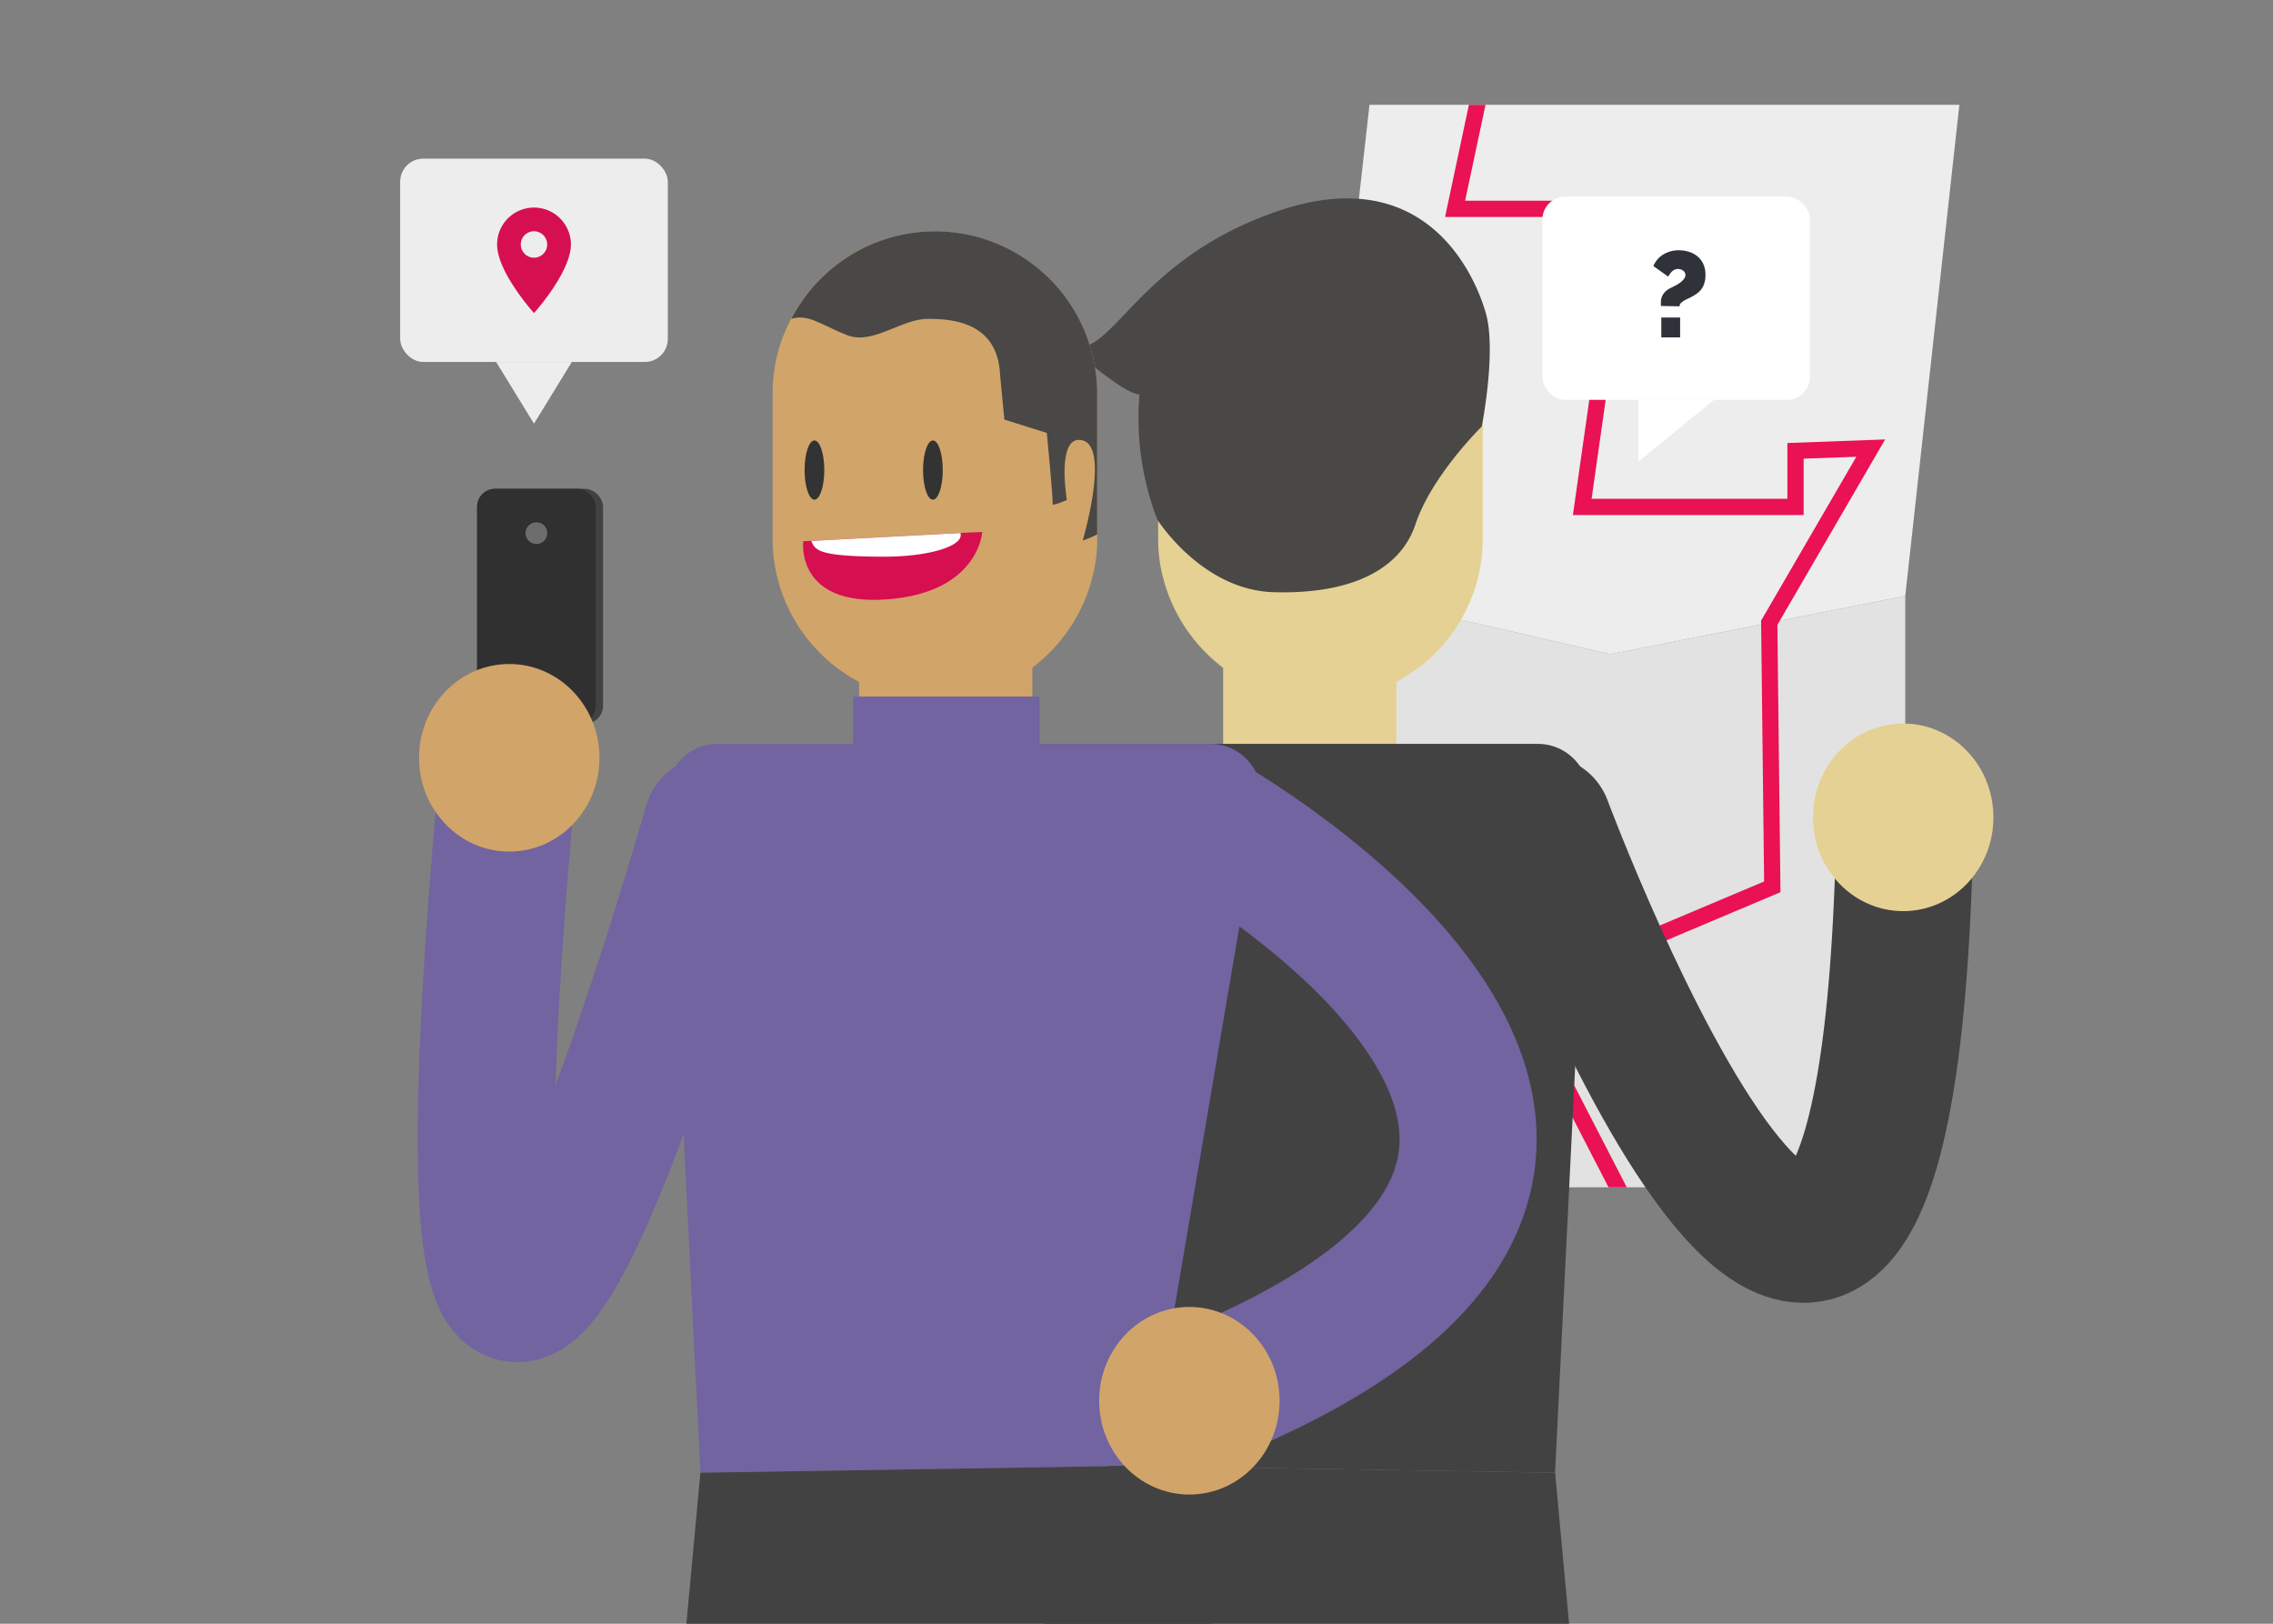<svg xmlns="http://www.w3.org/2000/svg" viewBox="0 0 420 300"><rect x="0" y="0" width="420" height="300" fill="#808080" stroke="none"/><defs><style>.cls-1{isolation:isolate;}.cls-2{fill:#e2e2e2;}.cls-3{fill:#ededed;}.cls-4{mix-blend-mode:multiply;}.cls-5{fill:#ea1154;}.cls-11,.cls-15,.cls-6{fill:none;}.cls-6{stroke:#424242;}.cls-15,.cls-6{stroke-linecap:round;stroke-miterlimit:10;stroke-width:25.33px;}.cls-7{fill:#e5d193;}.cls-8{fill:#424242;}.cls-9{fill:#494846;}.cls-10{fill:#fff;}.cls-12{fill:#30323a;}.cls-13{fill:#303030;}.cls-14{fill:#6d6d6d;}.cls-15{stroke:#7164a0;}.cls-16{fill:#d1a469;}.cls-17{fill:#7164a0;}.cls-18{fill:#d60f51;}.cls-19{fill:#333;}</style></defs><title>tec3</title><g class="cls-1"><g id="Camada_1" data-name="Camada 1"><polygon class="cls-2" points="243.05 108.33 243.05 219.36 352.05 219.36 352.05 110.11 297.55 120.86 243.05 108.33"/><polygon class="cls-3" points="362.05 19.36 352.05 110.11 328.87 114.68 325.42 115.36 297.55 120.86 243.05 108.33 253.05 19.36 362.05 19.36"/><g class="cls-4"><polygon class="cls-5" points="328.99 164.84 282.57 184.42 300.59 219.36 297.22 219.36 278.42 182.92 325.97 162.86 325.42 115.36 325.41 114.67 343.01 84.39 333.27 84.74 333.27 95.15 290.64 95.15 298.47 40.08 267.02 40.08 271.42 19.36 274.49 19.36 270.72 37.08 301.93 37.08 294.09 92.15 330.27 92.15 330.27 81.85 348.33 81.19 328.87 114.68 328.42 115.46 328.99 164.84"/></g><path class="cls-6" d="M194.68,151.44S141,314.36,239,157.36"/><path class="cls-6" d="M285.17,152.28S349,323.36,352,151.36"/><ellipse class="cls-7" cx="238.99" cy="157.8" rx="16.67" ry="17.33"/><rect class="cls-7" x="226.02" y="105.44" width="32" height="49.33" rx="16" ry="16" transform="translate(484.03 260.22) rotate(-180)"/><path class="cls-7" d="M214,72.8V99.43a28.06,28.06,0,0,0,1.08,7.93,30.33,30.33,0,0,0,10.9,16h0a29.93,29.93,0,0,0,48-23.95V72.8a31.75,31.75,0,0,0-.67-6.42,29.71,29.71,0,0,0-2.74-7.47,30.17,30.17,0,0,0-1.92-3.18h0a29.86,29.86,0,0,0-44-5.86c-.55.46-1.08.94-1.6,1.44l-.29.28A30.16,30.16,0,0,0,214,72.8Z"/><path class="cls-8" d="M204.68,270.77l82.66,1.33,6.18-124.84a9.36,9.36,0,0,0-9.35-9.82H193.1a9.36,9.36,0,0,0-9.22,10.93Z"/><polygon class="cls-8" points="287.35 272.1 290.01 300.86 192.69 300.86 204.68 270.77 287.35 272.1"/><ellipse class="cls-7" cx="351.67" cy="151.01" rx="16.67" ry="17.33"/><path class="cls-9" d="M213.85,96s8.19,13,21.45,13.41,23.25-3.55,26.25-12.55S273.8,78.8,273.8,78.8s2.75-13.94.75-20.94-11-28-38-19-31,28-39,25c0,0,10,9,13,9A52.22,52.22,0,0,0,213.85,96Z"/><rect class="cls-10" x="284.99" y="36.31" width="49.46" height="37.57" rx="4.27" ry="4.27"/><polygon class="cls-10" points="316.71 73.88 302.74 85.28 302.74 73.88 316.71 73.88"/><path class="cls-11" d="M296.86,42.23h25.73V68H296.86Z"/><path class="cls-12" d="M306.9,56.53q0-.47,0-.93a2.87,2.87,0,0,1,.22-.87,2.79,2.79,0,0,1,.54-.8,3.58,3.58,0,0,1,1-.7l.71-.36a7.37,7.37,0,0,0,.92-.54,4.07,4.07,0,0,0,.8-.71,1.29,1.29,0,0,0,.34-.86A1,1,0,0,0,311,50a1.52,1.52,0,0,0-.94-.3,1.45,1.45,0,0,0-.7.16,2,2,0,0,0-.5.38,2.77,2.77,0,0,0-.36.46,3.29,3.29,0,0,1-.28.39l-2.71-1.93A4.49,4.49,0,0,1,307.37,47a5.42,5.42,0,0,1,2.87-.76,6.36,6.36,0,0,1,1.73.25,4.69,4.69,0,0,1,1.58.79,4,4,0,0,1,1.14,1.41,4.73,4.73,0,0,1,.44,2.13,4.81,4.81,0,0,1-.39,2,3.72,3.72,0,0,1-1.4,1.56,7.74,7.74,0,0,1-1,.58q-.52.25-1,.49a3.57,3.57,0,0,0-.72.52.85.85,0,0,0-.28.63Zm.07,5.81V58.66h3.48v3.68Z"/><rect class="cls-8" x="88.16" y="90.31" width="23.27" height="43.39" rx="3.31" ry="3.31"/><rect class="cls-13" x="88.16" y="90.31" width="21.92" height="43.39" rx="3.31" ry="3.31"/><circle class="cls-14" cx="99.12" cy="98.5" r="2.01"/><path class="cls-15" d="M222.08,151.44s112.21,62.77-2.31,107.35"/><path class="cls-15" d="M131.59,152.28S74,355.36,94.1,140"/><rect class="cls-16" x="158.75" y="105.44" width="32" height="49.33" rx="16" ry="16"/><path class="cls-16" d="M202.74,72.8V99.43a28.06,28.06,0,0,1-1.08,7.93,30.33,30.33,0,0,1-10.9,16h0a29.93,29.93,0,0,1-48-23.95V72.8a31.75,31.75,0,0,1,.67-6.42,29.71,29.71,0,0,1,2.74-7.47,30.17,30.17,0,0,1,1.92-3.18h0a29.86,29.86,0,0,1,44-5.86c.55.46,1.08.94,1.6,1.44l.29.28A30.16,30.16,0,0,1,202.74,72.8Z"/><path class="cls-17" d="M212.08,270.77l-82.66,1.33-6.18-124.84a9.36,9.36,0,0,1,9.35-9.82h91.08a9.36,9.36,0,0,1,9.22,10.93Z"/><polygon class="cls-8" points="129.42 272.1 126.75 300.86 224.08 300.86 212.08 270.77 129.42 272.1"/><ellipse class="cls-16" cx="219.77" cy="258.8" rx="16.67" ry="17.33"/><ellipse class="cls-16" cx="94.1" cy="140.01" rx="16.67" ry="17.33"/><path class="cls-18" d="M181.5,98.29s-.62,11.19-17.61,12.45S148.42,100,148.42,100l1.46-.08,27.58-1.46Z"/><ellipse class="cls-19" cx="150.49" cy="86.85" rx="1.82" ry="5.47"/><ellipse class="cls-19" cx="172.38" cy="86.85" rx="1.82" ry="5.47"/><path class="cls-10" d="M177.52,98.85c0,2.23-6.31,4-14.09,4-12.75,0-12.75-1.34-13.54-2.91l27.58-1.46A1.05,1.05,0,0,1,177.52,98.85Z"/><rect class="cls-17" x="157.65" y="128.7" width="34.44" height="11.31"/><path class="cls-9" d="M202.74,72.8V98.74a17.94,17.94,0,0,1-2.67,1.11c.09-.35,5-17.14,0-18.47s-2.94,11-2.94,11-2.78,1.21-2.63.74-1.07-13.13-1.07-13.13l-7.85-2.47-.79-8.33c-.47-9.41-8.29-10.28-13.29-10.28s-10.26,4.89-15,3c-5-2-7.14-3.94-10.29-3a30.17,30.17,0,0,1,1.92-3.18h0a29.86,29.86,0,0,1,44-5.86c.55.46,1.08.94,1.6,1.44l.29.28A30.16,30.16,0,0,1,202.74,72.8Z"/><rect class="cls-3" x="73.94" y="29.31" width="49.46" height="37.57" rx="4.27" ry="4.27"/><polygon class="cls-3" points="105.66 66.88 98.67 78.28 91.68 66.88 105.66 66.88"/><path class="cls-11" d="M85.8,35.23h25.73V61H85.8Z"/><path class="cls-18" d="M98.67,38.35a6.82,6.82,0,0,0-6.82,6.82c0,5.12,6.82,12.67,6.82,12.67s6.82-7.55,6.82-12.67A6.82,6.82,0,0,0,98.67,38.35Zm0,9.26a2.44,2.44,0,1,1,2.44-2.44A2.44,2.44,0,0,1,98.67,47.61Z"/></g></g></svg>